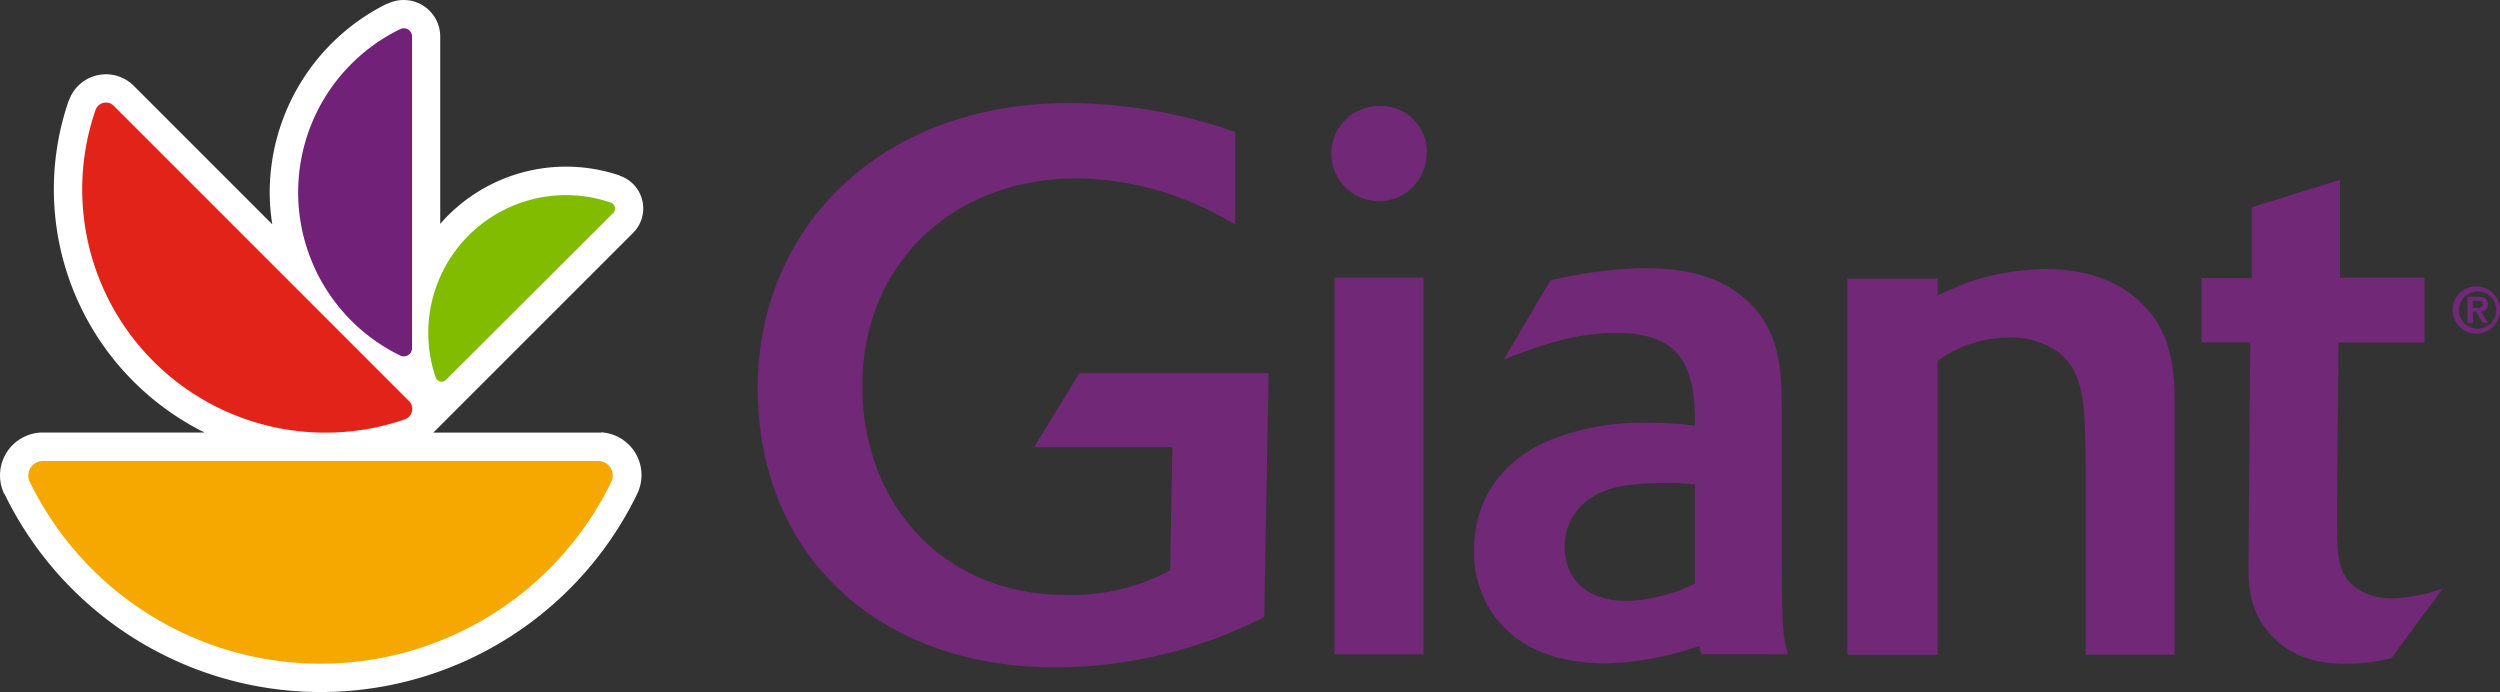 <?xml version="1.0" encoding="UTF-8" standalone="no"?>
<!-- Created with Inkscape (http://www.inkscape.org/) -->

<svg
   width="132.292mm"
   height="36.618mm"
   viewBox="0 0 132.292 36.618"
   version="1.1"
   id="svg1"
   inkscape:version="1.4 (86a8ad7, 2024-10-11)"
   sodipodi:docname="Giant_Food_2008 logo.svg"
   xmlns:inkscape="http://www.inkscape.org/namespaces/inkscape"
   xmlns:sodipodi="http://sodipodi.sourceforge.net/DTD/sodipodi-0.dtd"
   xmlns="http://www.w3.org/2000/svg"
   xmlns:svg="http://www.w3.org/2000/svg">
  <rect x="0" y="0" width="132.292" height="36.618" fill="#333333" stroke="none"/>
  <sodipodi:namedview
     id="namedview1"
     pagecolor="#ffffff"
     bordercolor="#000000"
     borderopacity="0.25"
     inkscape:showpageshadow="2"
     inkscape:pageopacity="0.0"
     inkscape:pagecheckerboard="0"
     inkscape:deskcolor="#d1d1d1"
     inkscape:document-units="mm"
     inkscape:zoom="2.7901515"
     inkscape:cx="194.43389"
     inkscape:cy="99.456965"
     inkscape:window-width="1920"
     inkscape:window-height="1001"
     inkscape:window-x="-9"
     inkscape:window-y="-9"
     inkscape:window-maximized="1"
     inkscape:current-layer="layer1" />
  <defs
     id="defs1" />
  <g
     inkscape:label="Layer 1"
     inkscape:groupmode="layer"
     id="layer1"
     transform="translate(55.058,-28.766)">
    <path
       class="cls-1"
       d="m 11.839,61.421 a 24.536,24.536 0 0 1 -11.044,2.659 c -9.473,0 -15.757,-6.004 -15.757,-14.788 0,-8.341 6.327,-15.075 16.522,-15.075 a 27.032,27.032 0 0 1 8.747,1.535 V 40.661 A 16.347,16.347 0 0 0 1.935,38.205 c -6.567,0 -11.363,4.513 -11.363,11 0,6.124 4.19,11.04 10.765,11.04 A 11.056,11.056 0 0 0 6.859,58.953 L 6.979,52.426 H -0.333 L 2.059,48.515 H 12.074 Z"
       id="path872"
       inkscape:connector-curvature="0"
       style="fill:#702877;stroke-width:0.399" />
    <path
       class="cls-1"
       d="M 20.271,63.391 H 15.559 V 43.456 h 4.713 z m 0.159,-26.601 a 2.52,2.52 0 1 1 -2.54,-2.416 2.428,2.428 0 0 1 2.556,2.416"
       id="path874"
       inkscape:connector-curvature="0"
       style="fill:#702877;stroke-width:0.399" />
    <path
       class="cls-1"
       d="m 27.739,57.709 c 0,-1.292 0.726,-2.544 2.416,-3.066 0.482,-0.163 1.332,-0.323 3.19,-0.323 0.399,0 0.849,0.04 1.288,0.084 v 5.239 a 8.999,8.999 0 0 1 -3.544,0.925 c -2.5,0 -3.345,-1.451 -3.345,-2.859 m 11.809,5.681 c -0.243,-0.885 -0.323,-1.168 -0.323,-5.183 v -8.038 c -0.04,-1.694 -0.04,-3.708 -1.69,-5.362 -1.734,-1.73 -4.234,-1.854 -5.685,-1.854 a 23.73,23.73 0 0 0 -4.876,0.65 l -2.46,4.19 c 1.734,-0.686 3.704,-1.411 5.925,-1.411 3.588,0 4.19,1.894 4.19,4.916 a 18.567,18.567 0 0 0 -2.536,-0.163 13.213,13.213 0 0 0 -5.239,0.965 c -2.097,0.889 -3.911,2.791 -3.911,5.761 a 5.606,5.606 0 0 0 1.934,4.434 c 1.088,0.929 2.699,1.575 5.079,1.575 a 16.781,16.781 0 0 0 4.896,-0.913 c 0.032,0.144 0.06,0.295 0.104,0.431 z"
       id="path876"
       inkscape:connector-curvature="0"
       style="fill:#702877;stroke-width:0.399" />
    <path
       class="cls-1"
       d="m 71.48,63.602 a 10.199,10.199 0 0 1 -2.392,0.287 c -1.128,0 -2.739,-0.163 -3.987,-1.535 -1.248,-1.372 -1.196,-2.791 -1.168,-4.553 l 0.084,-10.92 h -2.58 v -3.401 h 2.659 v -3.748 l 4.673,-1.451 v 5.183 h 4.473 v 3.425 h -4.553 l -0.08,8.704 c 0,2.177 0,3.026 0.482,3.748 0.363,0.522 1.132,1.088 2.46,1.088 a 8.791,8.791 0 0 0 2.659,-0.522 z"
       id="path878"
       inkscape:connector-curvature="0"
       style="fill:#702877;stroke-width:0.399" />
    <path
       class="cls-1"
       d="m 58.1,44.652 c -1.651,-1.487 -3.784,-1.651 -4.996,-1.651 a 13.556,13.556 0 0 0 -3.987,0.698 c -0.47,0.167 -1.096,0.451 -1.635,0.706 v -0.897 h -4.784 v 19.907 h 4.784 V 47.865 a 6.291,6.291 0 0 1 3.716,-1.232 4.174,4.174 0 0 1 2.739,0.833 c 1.328,1.132 1.328,2.703 1.368,5.845 v 10.103 h 4.713 v -13.281 c -0.024,-1.734 -0.064,-3.784 -1.918,-5.482 z"
       id="path880"
       inkscape:connector-curvature="0"
       style="fill:#702877;stroke-width:0.399" />
    <path
       class="cls-1"
       d="m 75.794,45.054 h 0.247 c 0.155,0 0.275,-0.024 0.275,-0.195 0,-0.171 -0.159,-0.175 -0.287,-0.175 h -0.235 z m -0.279,-0.586 h 0.53 c 0.351,0 0.55,0.112 0.55,0.399 a 0.351,0.351 0 0 1 -0.367,0.375 l 0.375,0.61 h -0.291 L 75.973,45.254 h -0.175 v 0.618 h -0.279 z m 0.498,1.69 a 0.985,0.985 0 1 0 -0.945,-0.989 0.949,0.949 0 0 0 0.945,0.985 m 0,-2.233 a 1.252,1.252 0 1 1 -1.284,1.248 1.24,1.24 0 0 1 1.284,-1.248"
       id="path882"
       inkscape:connector-curvature="0"
       style="fill:#702877;stroke-width:0.399" />
    <path
       class="cls-2"
       d="m -23.254,51.657 h -0.155 -8.716 l 10.569,-10.569 v 0 a 1.826,1.826 0 0 0 -0.638,-2.998 l -0.084,-0.028 h 0.036 a 8.835,8.835 0 0 0 -9.09,2.089 c -0.152,0.148 -0.291,0.303 -0.431,0.462 v -9.916 0 a 1.934,1.934 0 0 0 -2.715,-1.766 l -0.068,0.032 v 0 h -0.036 v 0 a 11.164,11.164 0 0 0 -6.204,9.967 10.932,10.932 0 0 0 0.136,1.706 l -7.332,-7.332 v 0 a 2.081,2.081 0 0 0 -2.938,0 2.053,2.053 0 0 0 -0.466,0.718 l -0.028,0.08 v -0.032 a 14.377,14.377 0 0 0 7.177,17.583 h -8.548 a 2.269,2.269 0 0 0 -2.077,3.19 l 0.036,0.072 v -0.024 a 18.607,18.607 0 0 0 33.491,0 l -0.048,0.088 c 0.028,-0.048 0.052,-0.096 0.072,-0.144 a 2.265,2.265 0 0 0 -1.922,-3.19"
       id="path884"
       inkscape:connector-curvature="0"
       style="fill:#ffffff;stroke-width:0.399" />
    <path
       class="cls-3"
       d="m -53.496,54.244 a 0.773,0.773 0 0 1 0.71,-1.084 h 29.376 a 0.769,0.769 0 0 1 0.71,1.084 v 0 a 17.112,17.112 0 0 1 -30.791,0"
       id="path886"
       inkscape:connector-curvature="0"
       style="fill:#f7a800;stroke-width:0.399" />
    <path
       class="cls-4"
       d="m -49.995,34.561 a 0.57,0.57 0 0 1 0.132,-0.199 0.582,0.582 0 0 1 0.821,0 v 0 l 15.629,15.629 v 0 a 0.582,0.582 0 0 1 0,0.825 0.574,0.574 0 0 1 -0.199,0.132 v 0 A 12.874,12.874 0 0 1 -49.995,34.561"
       id="path888"
       inkscape:connector-curvature="0"
       style="fill:#e2231a;stroke-width:0.399" />
    <path
       class="cls-5"
       d="m -33.864,30.299 a 0.399,0.399 0 0 1 0.175,-0.036 0.435,0.435 0 0 1 0.435,0.435 v 0 16.49 0 a 0.435,0.435 0 0 1 -0.435,0.435 0.431,0.431 0 0 1 -0.175,-0.036 v 0 a 9.605,9.605 0 0 1 0,-17.288"
       id="path890"
       inkscape:connector-curvature="0"
       style="fill:#712177;stroke-width:0.399" />
    <path
       class="cls-6"
       d="m -22.724,39.493 a 0.323,0.323 0 0 1 0.116,0.076 0.331,0.331 0 0 1 0,0.466 v 0 l -8.851,8.831 v 0 a 0.327,0.327 0 0 1 -0.538,-0.112 v 0 a 7.288,7.288 0 0 1 9.274,-9.262"
       id="path892"
       inkscape:connector-curvature="0"
       style="fill:#82bc00;stroke-width:0.399" />
  </g>
</svg>
